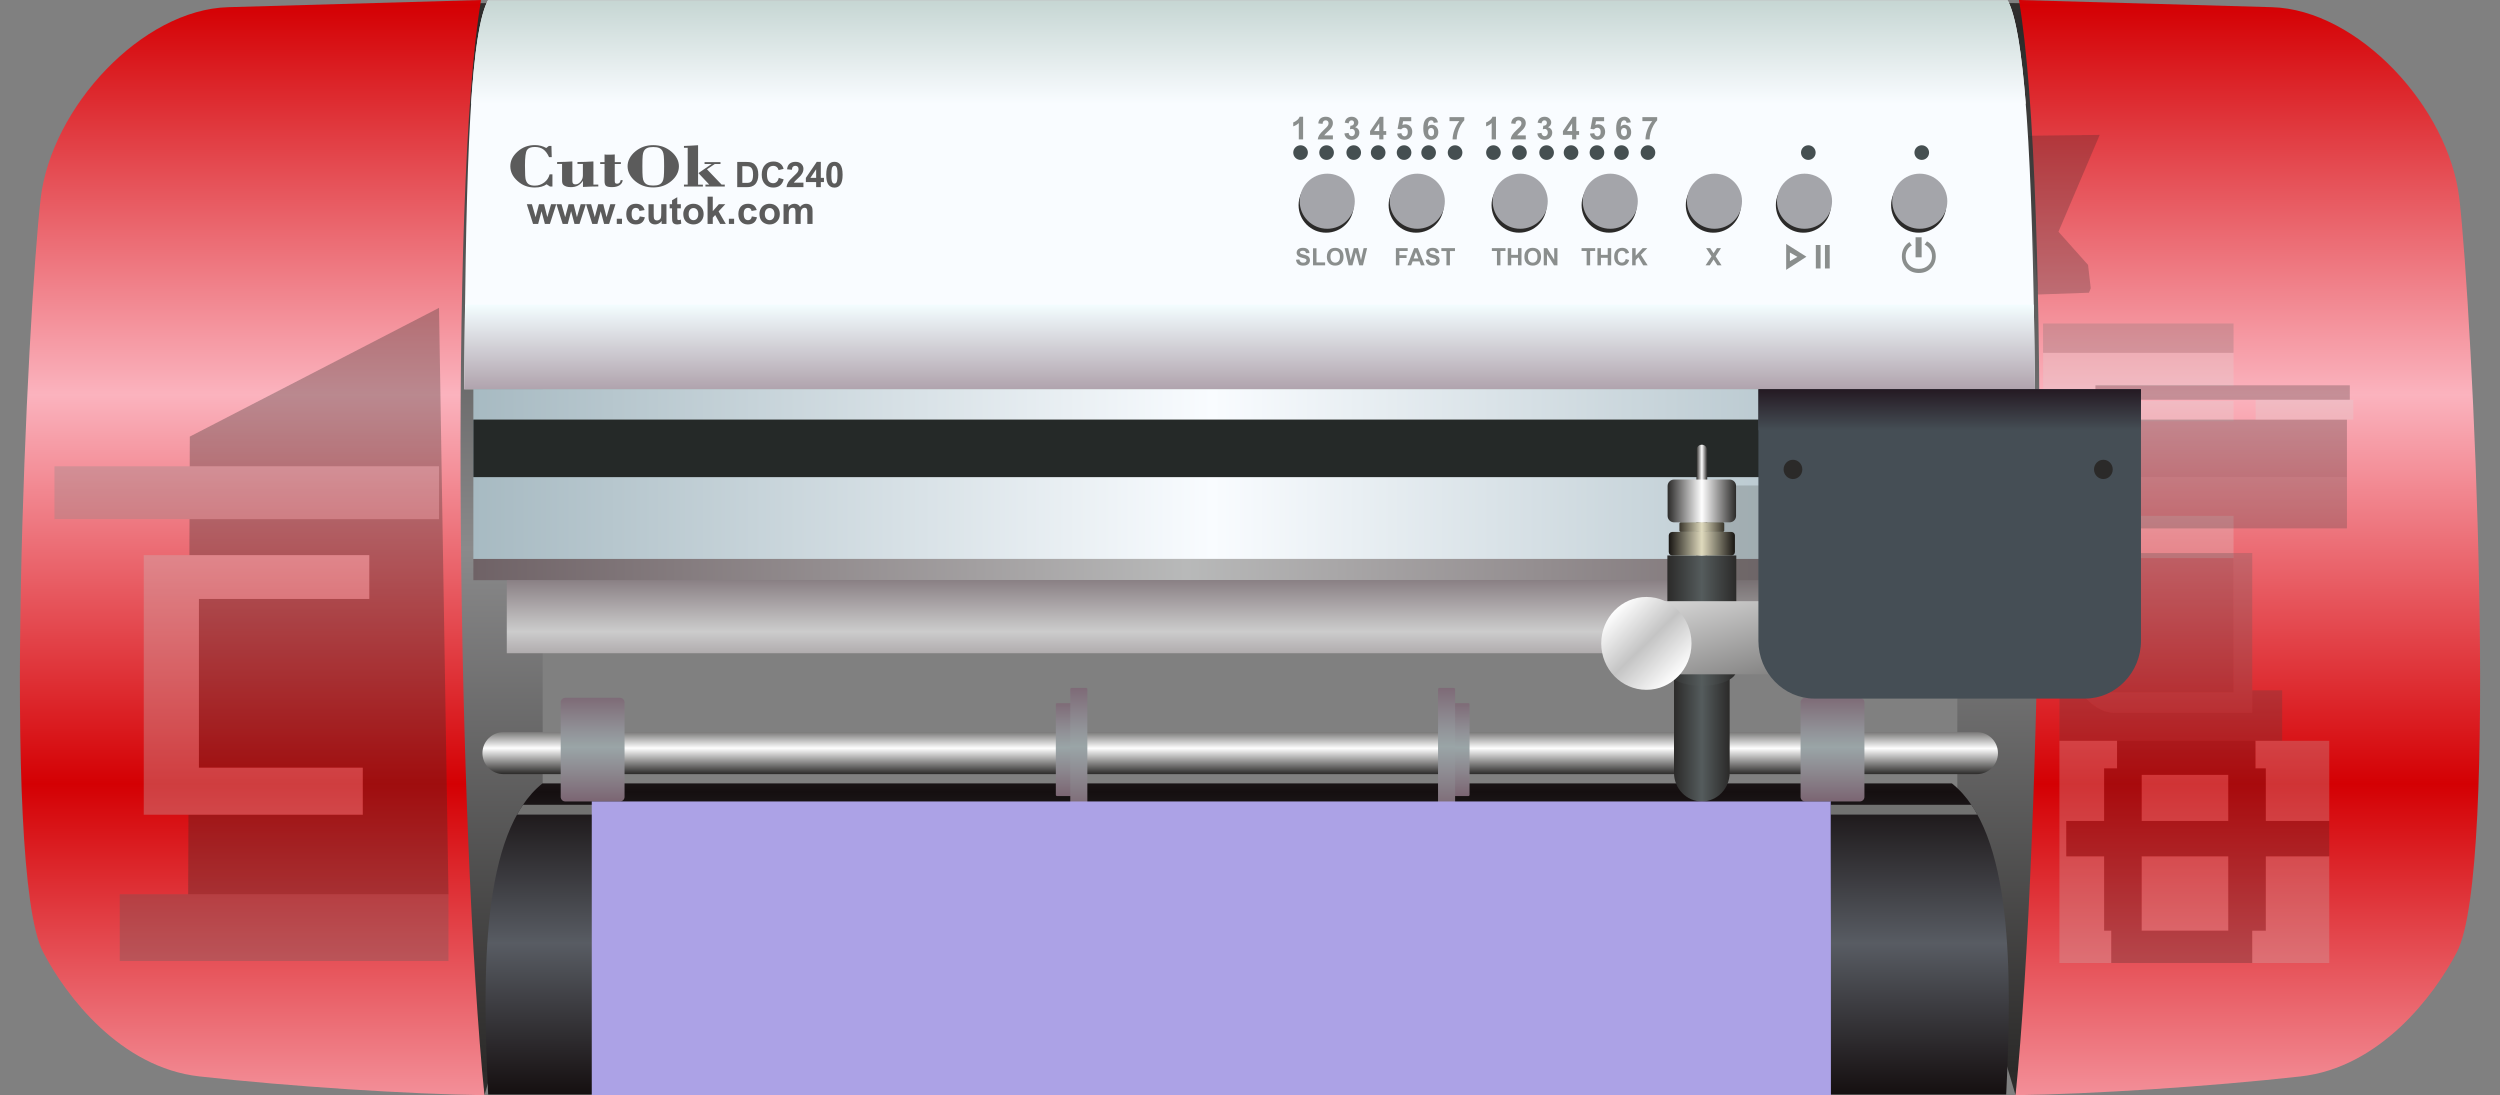 <!-- Creator: plotcalc.com 1000$ --><svg version="1.2" xmlns="http://www.w3.org/2000/svg" viewBox="-329615 -155228 484206 212120" xmlns:xlink="http://www.w3.org/1999/xlink"><rect x="-329615" y="-155228" width="484206" height="212120" fill="#808080" stroke="none"/><defs><linearGradient id="G1" x1="49481" x2="49481" y1="51869" y2="-48948" spreadMethod="reflect" gradientUnits="userSpaceOnUse"><stop offset="0%" stop-color="rgba(43,42,41,1)"/><stop offset="100%" stop-color="rgba(138,138,139,1)"/></linearGradient><linearGradient id="G2" x1="-224505" x2="-224505" y1="51869" y2="-48948" spreadMethod="reflect" gradientUnits="userSpaceOnUse"><stop offset="0%" stop-color="rgba(43,42,41,1)"/><stop offset="100%" stop-color="rgba(138,138,139,1)"/></linearGradient><linearGradient id="G3" x1="-270656" x2="-270656" y1="-78801" y2="-154256" spreadMethod="reflect" gradientUnits="userSpaceOnUse"><stop offset="0%" stop-color="rgba(251,179,190,1)"/><stop offset="100%" stop-color="rgba(212,0,3,1)"/></linearGradient><linearGradient id="G4" x1="95632" x2="95632" y1="-78801" y2="-154256" spreadMethod="reflect" gradientUnits="userSpaceOnUse"><stop offset="0%" stop-color="rgba(251,179,190,1)"/><stop offset="100%" stop-color="rgba(212,0,3,1)"/></linearGradient><linearGradient id="G5" x1="-225619" x2="-225619" y1="-79849" y2="-96213" spreadMethod="reflect" gradientUnits="userSpaceOnUse"><stop offset="0%" stop-color="rgba(176,163,173,1)"/><stop offset="100%" stop-color="rgba(243,253,255,1)"/></linearGradient><linearGradient id="G6" x1="-204378" x2="-204378" y1="-155138" y2="-135132" spreadMethod="reflect" gradientUnits="userSpaceOnUse"><stop offset="0%" stop-color="rgba(198,214,211,1)"/><stop offset="100%" stop-color="rgba(249,252,255,1)"/></linearGradient><linearGradient id="G7" x1="-191721" x2="-191720" y1="56750" y2="27489" spreadMethod="reflect" gradientUnits="userSpaceOnUse"><stop offset="0%" stop-color="rgba(21,15,16,1)"/><stop offset="100%" stop-color="rgba(88,92,99,1)"/></linearGradient><linearGradient id="G8" x1="-237933" x2="-94856" y1="-63409" y2="-63409" spreadMethod="reflect" gradientUnits="userSpaceOnUse"><stop offset="0%" stop-color="rgba(167,186,194,1)"/><stop offset="100%" stop-color="rgba(249,252,255,1)"/></linearGradient><linearGradient id="G9" x1="-94871" x2="-94857" y1="-52886" y2="-56045" spreadMethod="reflect" gradientUnits="userSpaceOnUse"><stop offset="0%" stop-color="rgba(207,210,215,1)"/><stop offset="100%" stop-color="rgba(219,219,219,1)"/></linearGradient><linearGradient id="G10" x1="-237933" x2="-99861" y1="-44912" y2="-44912" spreadMethod="reflect" gradientUnits="userSpaceOnUse"><stop offset="0%" stop-color="rgba(111,98,102,1)"/><stop offset="100%" stop-color="rgba(184,185,185,1)"/></linearGradient><linearGradient id="G11" x1="-727417" x2="-727417" y1="-32893" y2="-47038" spreadMethod="reflect" gradientUnits="userSpaceOnUse"><stop offset="0%" stop-color="rgba(204,204,204,1)"/><stop offset="100%" stop-color="rgba(110,96,102,1)"/></linearGradient><linearGradient id="G12" x1="-190957" x2="-190956" y1="-5293" y2="-10320" spreadMethod="reflect" gradientUnits="userSpaceOnUse"><stop offset="0%" stop-color="rgba(43,42,41,1)"/><stop offset="100%" stop-color="rgba(254,254,254,1)"/></linearGradient><linearGradient id="G13" x1="-213469" x2="-213469" y1="-10519" y2="0" spreadMethod="reflect" gradientUnits="userSpaceOnUse"><stop offset="0%" stop-color="rgba(154,165,167,1)"/><stop offset="100%" stop-color="rgba(123,101,114,1)"/></linearGradient><linearGradient id="G14" x1="26673" x2="26673" y1="-10519" y2="0" spreadMethod="reflect" gradientUnits="userSpaceOnUse"><stop offset="0%" stop-color="rgba(154,165,167,1)"/><stop offset="100%" stop-color="rgba(123,101,114,1)"/></linearGradient><linearGradient id="G15" x1="-123101" x2="-123101" y1="-10469" y2="-1040" spreadMethod="reflect" gradientUnits="userSpaceOnUse"><stop offset="0%" stop-color="rgba(154,165,167,1)"/><stop offset="100%" stop-color="rgba(123,101,114,1)"/></linearGradient><linearGradient id="G16" x1="-120303" x2="-120303" y1="-10611" y2="1907" spreadMethod="reflect" gradientUnits="userSpaceOnUse"><stop offset="0%" stop-color="rgba(154,165,167,1)"/><stop offset="100%" stop-color="rgba(123,101,114,1)"/></linearGradient><linearGradient id="G17" x1="-47007" x2="-47007" y1="-10469" y2="-1040" spreadMethod="reflect" gradientUnits="userSpaceOnUse"><stop offset="0%" stop-color="rgba(154,165,167,1)"/><stop offset="100%" stop-color="rgba(123,101,114,1)"/></linearGradient><linearGradient id="G18" x1="-49805" x2="-49805" y1="-10611" y2="1907" spreadMethod="reflect" gradientUnits="userSpaceOnUse"><stop offset="0%" stop-color="rgba(154,165,167,1)"/><stop offset="100%" stop-color="rgba(123,101,114,1)"/></linearGradient><linearGradient id="G19" x1="-5390" x2="0" y1="-23822" y2="-23822" spreadMethod="reflect" gradientUnits="userSpaceOnUse"><stop offset="0%" stop-color="rgba(43,42,41,1)"/><stop offset="100%" stop-color="rgba(85,92,93,1)"/></linearGradient><linearGradient id="G20" x1="-6675" x2="0" y1="-35025" y2="-35026" spreadMethod="reflect" gradientUnits="userSpaceOnUse"><stop offset="0%" stop-color="rgba(43,42,41,1)"/><stop offset="100%" stop-color="rgba(85,92,93,1)"/></linearGradient><linearGradient id="G21" x1="17933" x2="4706" y1="-3862" y2="-51984" spreadMethod="reflect" gradientUnits="userSpaceOnUse"><stop offset="0%" stop-color="rgba(43,42,41,1)"/><stop offset="100%" stop-color="rgba(254,254,254,1)"/></linearGradient><linearGradient id="G22" x1="41807" x2="41807" y1="-79849" y2="-71905" spreadMethod="reflect" gradientUnits="userSpaceOnUse"><stop offset="0%" stop-color="rgba(36,25,34,1)"/><stop offset="100%" stop-color="rgba(69,78,85,1)"/></linearGradient><linearGradient id="G23" x1="-10742" x2="-4565" y1="-30616" y2="-24260" spreadMethod="reflect" gradientUnits="userSpaceOnUse"><stop offset="0%" stop-color="rgba(196,196,196,1)"/><stop offset="100%" stop-color="rgba(254,254,254,1)"/></linearGradient><linearGradient id="G24" x1="-1045" x2="0" y1="-58371" y2="-58371" spreadMethod="reflect" gradientUnits="userSpaceOnUse"><stop offset="0%" stop-color="rgba(43,42,41,1)"/><stop offset="100%" stop-color="rgba(254,254,254,1)"/></linearGradient><linearGradient id="G25" x1="-6628" x2="0" y1="-58205" y2="-58205" spreadMethod="reflect" gradientUnits="userSpaceOnUse"><stop offset="0%" stop-color="rgba(43,42,41,1)"/><stop offset="100%" stop-color="rgba(254,254,254,1)"/></linearGradient><linearGradient id="G26" x1="-4342" x2="0" y1="-53129" y2="-53129" spreadMethod="reflect" gradientUnits="userSpaceOnUse"><stop offset="0%" stop-color="rgba(56,52,42,1)"/><stop offset="100%" stop-color="rgba(223,218,189,1)"/></linearGradient><linearGradient id="G27" x1="-6408" x2="0" y1="-49921" y2="-49920" spreadMethod="reflect" gradientUnits="userSpaceOnUse"><stop offset="0%" stop-color="rgba(23,21,18,1)"/><stop offset="100%" stop-color="rgba(223,218,189,1)"/></linearGradient><linearGradient id="GS1" x1="0" x2="0" y1="0" y2="25000" gradientUnits="userSpaceOnUse"><stop offset="25%" stop-color="rgba(0,0,0,.2)"/><stop offset="100%" stop-color="rgba(0,0,0,0)"/></linearGradient><linearGradient id="GS2" x1="0" x2="0" y1="300000" y2="100000" gradientUnits="userSpaceOnUse"><stop offset="0%" stop-color="rgba(0,0,0,.1)"/><stop offset="100%" stop-color="rgba(0,0,0,0)"/></linearGradient></defs><path id="theMotionPath" d="M0 0H-190000H0" /><g><path fill="url(#G1)" d="m76609-28106l-15846 84998-11282-38142v-173538l18235 264z"/><path fill="url(#G2)" d="m-251633-28106l15846 84998 11282-38142v-173538l-18235 264z"/><path fill="url(#G3)" d="m-235787 56892c-5058-49716-6939-175435-653-212120l-49005 1393c-16623 472-34232 19322-36300 37103-2495 21460-7870 129911 480 145913 4446 8520 14947 22361 30279 24074 17665 1973 40513 3426 55199 3637"/><path fill="url(#G4)" d="m60763 56892c5058-49716 6939-175435 653-212120l49004 1393c16623 472 34233 19322 36300 37103 2496 21460 7871 129911-480 145913-4445 8520-14946 22361-30279 24074-17664 1973-40512 3426-55198 3637"/><path fill="rgba(43,42,41,0.31)" d="m-242752 17969l-1832-113571-48269 24934-20 5754h48289v10229h-48326l-25 6979h1845h32993v8485h-32993v32678h31737v9113h-31737h-2026l-55 15399z"/><path fill="rgba(137,137,137,0.31)" d="m-319065-64914h74481v10229h-74481z"/><path fill="rgba(197,198,198,0.31)" d="m-259353-6543h-31737v-32678h32993v-8485h-32993h-10683v8485v32678v9113h10683h31737z"/><path fill="rgba(91,91,91,0.31)" d="m-242752 17969h-63665v12929h63665z"/><path fill="rgba(217,218,218,0.26)" d="m66092-86892h36888v6446h-26744v2870h26744v3935h-36888zm36888 31578v8174h-36888v-8174z"/><path fill="rgba(114,114,113,0.26)" d="m66092-86892h36888v-5675h-36888z"/><path fill="rgba(43,42,41,0.26)" d="m65384-73965h41888h17677v11147h-59554z"/><path fill="rgba(67,66,66,0.26)" d="m66092-52886h58857v-9932h-58857z"/><path fill="rgba(217,218,218,0.26)" d="m107272-73965h18907v-3839h-677h-18230z"/><path fill="rgba(67,66,66,0.26)" d="m69262-11753h11162h26800h5181v-9768h-5799v4379h-26353c-2861 0-5206-1723-7107-4379h-3884z"/><path fill="rgba(91,91,91,0.26)" d="m102980-48113h3626v30971h-26353c-10641 0-14161-23817-14161-30971 0 6230 3205 26971 12893 26971h23995z"/><path fill="rgba(197,198,198,0.26)" d="m121520 31290h-14922v-6262h2630v-14397h12292zm-42223 0h-10035v-43043h11162v5347h-2505v10176h-7333v6861h7333v14397h1378zm27927-43043h14296v15523h-12292v-10176h-2004zm-22041 15523h16782v-8923h-16782zm16782 6861h-16782v14397h16782z"/><path fill="rgba(67,66,66,0.26)" d="m66092-48113h36888v26971h-23995c-9688 0-12893-20741-12893-26971"/><path fill="rgba(43,42,41,0.26)" d="m80424-11753h26800v5347h2004v10176h12292v6861h-12292v14397h-2630v6262h-27301v-6262h-1378v-14397h-7333v-6861h7333v-10176h2505zm4759 15523h16782v-8923h-16782zm16782 6861h-16782v14397h16782z"/><path fill="rgba(43,42,41,0.26)" d="m125502-80604h-49266v2800h49266z"/><path fill="rgba(43,42,41,0.26)" d="m62647-128930l2432 30743 9900-348 347-868-521-4516-5732-6426 7990-18759z"/><path fill="rgba(249,252,255,1)" d="m-239726-79849c361-34895 650-67994 4609-75289h294362c3960 7295 4917 40394 5278 75289z"/><path fill="url(#G5)" d="m-239726-79849c57-5532 113-11018 181-16364h303842c97 5346 169 10832 226 16364z"/><path fill="url(#G6)" d="m-238372-135132c647-9845 1649-17048 3255-20006h294362c1606 2958 2718 10161 3496 20006z"/><path fill="rgba(43,42,41,1)" d="m-72768-110158c2947 0 5336-2389 5336-5336 0-2947-2389-5336-5336-5336-2947 0-5336 2389-5336 5336 0 2947 2389 5336 5336 5336"/><path fill="rgba(164,165,170,1)" d="m-72550-110918c2947 0 5336-2389 5336-5336 0-2947-2389-5336-5336-5336-2947 0-5336 2389-5336 5336 0 2947 2389 5336 5336 5336"/><path fill="rgba(43,42,41,1)" d="m-55327-110158c2947 0 5336-2389 5336-5336 0-2947-2389-5336-5336-5336-2946 0-5336 2389-5336 5336 0 2947 2390 5336 5336 5336"/><path fill="rgba(164,165,170,1)" d="m-55109-110918c2947 0 5336-2389 5336-5336 0-2947-2389-5336-5336-5336-2947 0-5336 2389-5336 5336 0 2947 2389 5336 5336 5336"/><path fill="rgba(43,42,41,1)" d="m-35395-110158c2947 0 5336-2389 5336-5336 0-2947-2389-5336-5336-5336-2946 0-5335 2389-5335 5336 0 2947 2389 5336 5335 5336"/><path fill="rgba(164,165,170,1)" d="m-35177-110918c2947 0 5336-2389 5336-5336 0-2947-2389-5336-5336-5336-2947 0-5336 2389-5336 5336 0 2947 2389 5336 5336 5336"/><path fill="rgba(43,42,41,1)" d="m-17953-110158c2947 0 5336-2389 5336-5336 0-2947-2389-5336-5336-5336-2947 0-5336 2389-5336 5336 0 2947 2389 5336 5336 5336"/><path fill="rgba(164,165,170,1)" d="m-17735-110918c2947 0 5336-2389 5336-5336 0-2947-2389-5336-5336-5336-2947 0-5336 2389-5336 5336 0 2947 2389 5336 5336 5336"/><path fill="rgba(43,42,41,1)" d="m2230-110158c2947 0 5336-2389 5336-5336 0-2947-2389-5336-5336-5336-2947 0-5336 2389-5336 5336 0 2947 2389 5336 5336 5336"/><path fill="rgba(164,165,170,1)" d="m2448-110918c2947 0 5336-2389 5336-5336 0-2947-2389-5336-5336-5336-2947 0-5336 2389-5336 5336 0 2947 2389 5336 5336 5336"/><path fill="rgba(43,42,41,1)" d="m19672-110158c2947 0 5336-2389 5336-5336 0-2947-2389-5336-5336-5336-2947 0-5336 2389-5336 5336 0 2947 2389 5336 5336 5336"/><path fill="rgba(164,165,170,1)" d="m19890-110918c2946 0 5335-2389 5335-5336 0-2947-2389-5336-5335-5336-2947 0-5336 2389-5336 5336 0 2947 2389 5336 5336 5336"/><path fill="rgba(43,42,41,1)" d="m41993-110158c2947 0 5336-2389 5336-5336 0-2947-2389-5336-5336-5336-2947 0-5336 2389-5336 5336 0 2947 2389 5336 5336 5336"/><path fill="rgba(164,165,170,1)" d="m42211-110918c2946 0 5335-2389 5335-5336 0-2947-2389-5336-5335-5336-2947 0-5336 2389-5336 5336 0 2947 2389 5336 5336 5336"/><path fill="rgba(138,142,141,1)" d="m-78605-104920l656-65c40 219 118 380 239 483 120 103 282 154 486 154 215 0 378-46 487-137 109-92 164-199 164-321 0-79-23-146-69-201-45-56-126-104-241-144-78-28-256-76-535-146-359-89-611-200-756-331-204-183-305-407-305-671 0-170 48-330 143-478 96-148 234-260 415-338 180-77 397-116 653-116 416 0 730 92 940 277 211 186 321 432 332 741l-674 24c-29-173-90-296-184-371-94-75-235-113-422-113-194 0-346 40-455 121-71 52-107 121-107 208 0 79 34 146 101 202 84 72 289 146 616 224 326 77 567 157 723 239 156 83 279 196 367 339 89 143 133 320 133 530 0 191-53 370-159 536-106 167-256 291-450 372-194 81-435 121-724 121-421 0-744-96-970-291-226-194-360-477-404-848m3297 1079v-3302h675v2739h1669v563zm2683-1645c0-339 51-624 152-855 76-170 179-323 310-458 131-134 275-235 430-300 208-88 448-132 719-132 491 0 884 153 1179 457 294 305 441 730 441 1273 0 538-146 960-438 1264-292 304-684 456-1173 456-495 0-889-151-1182-454-292-302-438-719-438-1251m692-22c0 377 88 663 262 858 175 195 396 293 665 293 269 0 489-97 662-290 172-194 258-484 258-870 0-383-84-668-252-855-168-189-390-282-668-282-278 0-502 95-671 285-170 190-256 477-256 861m3521 1667l-782-3330h693l495 2288 608-2288h801l581 2326 507-2326h677l-803 3330h-720l-656-2490-661 2490z"/><path fill="rgba(138,142,141,1)" d="m-59257-103841v-3330h2288v563h-1613v791h1395v562h-1395v1414zm5584 0h-727l-287-758h-1335l-277 758h-713l1293-3330h712zm-1233-1321l-462-1232-450 1232zm1415 242l655-65c40 219 119 380 239 483 120 103 282 154 486 154 216 0 378-46 488-137 109-92 164-199 164-321 0-79-23-146-69-201-46-56-126-104-241-144-78-28-257-76-536-146-358-89-610-200-755-331-204-183-306-407-306-671 0-170 48-330 144-478 96-148 234-260 414-338 181-77 398-116 654-116 416 0 730 92 940 277 211 186 321 432 332 741l-675 24c-28-173-90-296-183-371-94-75-235-113-423-113-193 0-345 40-455 121-70 52-106 121-106 208 0 79 33 146 100 202 85 72 290 146 616 224 327 77 568 157 723 239 157 83 279 196 368 339 88 143 132 320 132 530 0 191-52 370-159 536-106 167-255 291-449 372-194 81-436 121-725 121-421 0-744-96-969-291-226-194-360-477-404-848m4027 1079v-2767h-986v-563h2641v563h-981v2767z"/><path fill="rgba(138,142,141,1)" d="m-39683-103841v-2767h-986v-563h2642v563h-982v2767zm2092 0v-3330h674v1312h1312v-1312h674v3330h-674v-1456h-1312v1456zm3219-1645c0-339 51-624 152-855 75-170 179-323 310-458 131-134 275-235 430-300 208-88 448-132 719-132 491 0 883 153 1179 457 294 305 442 730 442 1273 0 538-147 960-439 1264-292 304-684 456-1173 456-495 0-890-151-1182-454-292-302-438-719-438-1251m693-22c0 377 87 663 262 858 174 195 395 293 664 293 269 0 489-97 662-290 172-194 258-484 258-870 0-383-84-668-252-855-168-189-390-282-668-282-278 0-502 95-672 285-169 190-254 477-254 861m3063 1667v-3330h653l1370 2232v-2232h623v3330h-673l-1350-2189v2189z"/><path fill="rgba(138,142,141,1)" d="m-22310-103841v-2767h-986v-563h2642v563h-981v2767zm2092 0v-3330h674v1312h1312v-1312h674v3330h-674v-1456h-1312v1456zm5488-1228l651 200c-100 367-266 639-499 817-232 178-527 267-884 267-443 0-806-151-1091-454-285-302-427-715-427-1240 0-554 143-985 429-1292 286-307 662-460 1129-460 408 0 739 121 993 362 152 142 265 347 341 614l-665 159c-40-173-122-309-247-409-125-100-277-149-455-149-248 0-448 88-602 265-154 177-231 464-231 861 0 420 76 720 227 898 152 179 349 268 592 268 179 0 333-56 462-170 128-114 221-293 277-537m1238 1228v-3330h674v1475l1359-1475h903l-1256 1297 1322 2033h-870l-916-1563-542 556v1007z"/><path fill="rgba(138,142,141,1)" d="m724-103841l1149-1736-1042-1594h785l656 992 655-992h787l-1045 1595 1147 1735h-807l-738-1128-739 1128z"/><path fill="rgba(138,142,141,1)" d="m16335-102963c0-1674 0-3348 0-5022l3922 2477zm723-1688l1454-834-1454-825zm5022 1421v-4552h922v4552zm1766 0v-4552h922v4552z"/><path fill="rgba(138,142,141,1)" d="m43147-107851l465-627c544 286 964 681 1256 1181 293 497 440 1065 440 1702 0 937-310 1711-927 2323-618 610-1402 916-2353 916-952 0-1739-306-2356-918-618-614-928-1386-928-2319 0-579 126-1108 380-1584 254-476 616-864 1084-1162l465 653c-374 195-668 480-879 850-211 369-318 784-318 1241 0 703 242 1285 724 1746 482 461 1092 691 1828 691 738 0 1348-230 1828-691 480-461 720-1043 720-1746 0-492-122-928-364-1309-242-382-596-697-1065-947"/><path fill="rgba(138,142,141,1)" d="m41399-105391h1172v-3881h-1172z"/><path fill="rgba(69,79,81,1)" d="m-77719-124256c783 0 1418-635 1418-1418 0-783-635-1417-1418-1417-782 0-1417 634-1417 1417 0 783 635 1418 1417 1418"/><path fill="rgba(69,79,81,1)" d="m-72680-124256c783 0 1418-635 1418-1418 0-783-635-1417-1418-1417-783 0-1417 634-1417 1417 0 783 634 1418 1417 1418"/><path fill="rgba(69,79,81,1)" d="m-67423-124256c783 0 1418-635 1418-1418 0-783-635-1417-1418-1417-783 0-1417 634-1417 1417 0 783 634 1418 1417 1418"/><path fill="rgba(69,79,81,1)" d="m-62689-124256c783 0 1418-635 1418-1418 0-783-635-1417-1418-1417-783 0-1418 634-1418 1417 0 783 635 1418 1418 1418"/><path fill="rgba(69,79,81,1)" d="m-57672-124256c783 0 1418-635 1418-1418 0-783-635-1417-1418-1417-783 0-1418 634-1418 1417 0 783 635 1418 1418 1418"/><path fill="rgba(69,79,81,1)" d="m-52917-124256c783 0 1418-635 1418-1418 0-783-635-1417-1418-1417-783 0-1418 634-1418 1417 0 783 635 1418 1418 1418"/><path fill="rgba(69,79,81,1)" d="m-47791-124256c783 0 1418-635 1418-1418 0-783-635-1417-1418-1417-783 0-1418 634-1418 1417 0 783 635 1418 1418 1418"/><path fill="rgba(69,79,81,1)" d="m-40361-124256c783 0 1418-635 1418-1418 0-783-635-1417-1418-1417-783 0-1418 634-1418 1417 0 783 635 1418 1418 1418"/><path fill="rgba(69,79,81,1)" d="m-35322-124256c783 0 1418-635 1418-1418 0-783-635-1417-1418-1417-783 0-1418 634-1418 1417 0 783 635 1418 1418 1418"/><path fill="rgba(69,79,81,1)" d="m-30065-124256c783 0 1418-635 1418-1418 0-783-635-1417-1418-1417-783 0-1418 634-1418 1417 0 783 635 1418 1418 1418"/><path fill="rgba(69,79,81,1)" d="m-25332-124256c783 0 1418-635 1418-1418 0-783-635-1417-1418-1417-783 0-1418 634-1418 1417 0 783 635 1418 1418 1418"/><path fill="rgba(69,79,81,1)" d="m-20315-124256c783 0 1418-635 1418-1418 0-783-635-1417-1418-1417-783 0-1418 634-1418 1417 0 783 635 1418 1418 1418"/><path fill="rgba(69,79,81,1)" d="m-15559-124256c783 0 1417-635 1417-1418 0-783-634-1417-1417-1417-783 0-1418 634-1418 1417 0 783 635 1418 1418 1418"/><path fill="rgba(69,79,81,1)" d="m-10433-124256c783 0 1418-635 1418-1418 0-783-635-1417-1418-1417-783 0-1418 634-1418 1417 0 783 635 1418 1418 1418"/><path fill="rgba(69,79,81,1)" d="m20625-124256c783 0 1418-635 1418-1418 0-783-635-1417-1418-1417-783 0-1418 634-1418 1417 0 783 635 1418 1418 1418"/><path fill="rgba(69,79,81,1)" d="m42595-124256c783 0 1418-635 1418-1418 0-783-635-1417-1418-1417-783 0-1418 634-1418 1417 0 783 635 1418 1418 1418"/><path fill="rgba(138,142,141,1)" d="m-77227-128231h-834v-3158c-305 287-664 499-1079 636v-762c219-71 455-206 710-406 256-199 431-431 526-696h677zm5770-773v773h-2930c31-294 127-572 285-835 159-263 472-613 940-1048 376-352 607-590 692-715 115-173 173-343 173-513 0-187-50-330-151-431-99-100-237-150-413-150-175 0-313 53-416 159-103 104-162 279-178 524l-835-84c50-461 205-792 467-993 262-200 589-300 982-300 431 0 769 116 1016 349 246 232 368 522 368 868 0 197-35 384-105 563-70 177-182 363-335 558-101 130-284 316-549 559-264 242-432 403-502 483-71 79-128 158-172 233zm2231-383l810-99c25 207 94 366 207 475 113 110 249 165 408 165 172 0 316-66 434-197 117-131 176-308 176-531 0-210-56-378-169-501-113-123-250-185-412-185-107 0-234 22-382 64l92-679c226 6 397-44 516-148 119-104 178-243 178-417 0-147-44-263-131-352-87-87-203-131-348-131-143 0-265 50-366 149-101 100-162 245-185 436l-767-131c53-266 134-478 242-638 108-158 259-283 452-374 193-91 410-136 650-136 410 0 739 131 987 393 204 216 307 460 307 731 0 384-209 691-629 920 250 54 449 173 599 360 150 187 225 412 225 677 0 382-140 709-420 980-279 270-626 405-1042 405-395 0-722-114-981-343-259-227-410-525-451-893m6745 1156v-877h-1779v-728l1886-2775h703v2772h542v731h-542v877zm0-1608v-1490l-998 1490zm3454 488l835-86c24 189 95 339 211 450 118 111 253 165 406 165 175 0 323-71 444-214 121-143 182-358 182-646 0-270-60-472-181-607-119-135-276-202-469-202-241 0-457 105-648 317l-676-98 426-2266h2212v780h-1577l-132 742c186-92 377-139 572-139 371 0 686 135 944 406 259 270 388 622 388 1054 0 361-104 682-313 965-284 386-678 579-1182 579-403 0-732-109-986-325-255-218-406-508-456-875m7903-2174l-810 90c-20-167-71-290-155-369-83-79-191-119-324-119-177 0-326 79-448 238-122 158-198 488-229 990 208-246 466-369 776-369 348 0 648 133 897 399 248 267 372 611 372 1032 0 447-131 806-393 1077-262 270-598 405-1008 405-440 0-802-172-1086-515-283-344-425-905-425-1687 0-801 148-1379 443-1733 296-355 680-531 1152-531 331 0 605 93 823 280 217 186 355 457 415 812m-1895 1826c0 272 63 482 188 631 125 148 267 222 428 222 155 0 284-61 387-182 103-122 155-321 155-597 0-284-56-492-167-625-112-132-250-198-416-198-162 0-297 62-408 190-111 125-167 312-167 559m4143-2065v-774h2864v609c-237 233-476 566-721 1000-244 435-431 897-559 1386-127 490-191 928-188 1312h-805c15-604 138-1220 373-1849 236-627 548-1190 941-1684z"/><path fill="rgba(138,142,141,1)" d="m-39870-128231h-834v-3158c-305 287-664 499-1079 636v-762c219-71 455-206 710-406 256-199 431-431 526-696h677zm5771-773v773h-2931c31-294 127-572 285-835 159-263 472-613 940-1048 376-352 607-590 692-715 115-173 173-343 173-513 0-187-50-330-151-431-99-100-237-150-413-150-175 0-313 53-416 159-103 104-162 279-178 524l-835-84c50-461 206-792 468-993 262-200 588-300 981-300 431 0 769 116 1016 349 246 232 369 522 369 868 0 197-36 384-106 563-70 177-182 363-335 558-101 130-285 316-549 559-264 242-432 403-502 483-71 79-128 158-172 233zm2230-383l810-99c25 207 94 366 207 475 113 110 249 165 408 165 172 0 316-66 434-197 117-131 176-308 176-531 0-210-56-378-169-501-113-123-250-185-412-185-107 0-234 22-382 64l92-679c226 6 397-44 516-148 119-104 178-243 178-417 0-147-44-263-131-352-87-87-203-131-348-131-144 0-265 50-366 149-101 100-162 245-185 436l-767-131c53-266 134-478 242-638 108-158 259-283 452-374 193-91 410-136 650-136 410 0 739 131 987 393 204 216 307 460 307 731 0 384-209 691-629 920 250 54 449 173 599 360 150 187 225 412 225 677 0 382-140 709-420 980-279 270-626 405-1043 405-393 0-721-114-980-343-259-227-410-525-451-893m6745 1156v-877h-1780v-728l1887-2775h703v2772h542v731h-542v877zm0-1608v-1490l-998 1490zm3454 488l835-86c24 189 94 339 211 450 118 111 253 165 406 165 175 0 323-71 444-214 121-143 182-358 182-646 0-270-60-472-181-607-119-135-276-202-469-202-241 0-457 105-648 317l-676-98 426-2266h2212v780h-1577l-132 742c186-92 377-139 572-139 371 0 686 135 944 406 259 270 388 622 388 1054 0 361-104 682-313 965-284 386-678 579-1182 579-403 0-732-109-986-325-255-218-406-508-456-875m7903-2174l-811 90c-19-167-71-290-154-369-83-79-191-119-324-119-176 0-326 79-448 238-122 158-198 488-229 990 208-246 466-369 776-369 348 0 648 133 897 399 248 267 372 611 372 1032 0 447-131 806-393 1077-262 270-598 405-1008 405-440 0-803-172-1086-515-283-344-425-905-425-1687 0-801 148-1379 443-1733 296-355 680-531 1152-531 331 0 605 93 823 280 217 186 355 457 415 812m-1895 1826c0 272 63 482 188 631 125 148 267 222 428 222 155 0 284-61 387-182 103-122 155-321 155-597 0-284-56-492-167-625-112-132-250-198-416-198-162 0-297 62-408 190-111 125-167 312-167 559m4143-2065v-774h2864v609c-237 233-476 566-721 1000-244 435-431 897-559 1386-127 490-191 928-188 1312h-805c14-604 138-1220 373-1849 236-627 548-1190 941-1684z"/><path fill="rgba(91,91,91,1)" d="m-222619-121459v2356h-475l-650-435c-286 207-621 364-1008 469-386 107-817 159-1293 159-660 0-1263-105-1810-312-549-209-1059-528-1529-956-465-417-815-862-1044-1335-232-474-347-981-347-1519 0-531 115-1031 349-1502 234-469 587-914 1057-1335 470-421 985-735 1542-944 559-208 1167-312 1824-312 404 0 786 46 1148 141 360 94 707 235 1037 423l522-407h485l59 2174h-517c-318-698-692-1200-1126-1508-433-308-980-461-1637-461-742 0-1244 199-1510 596-263 397-396 1396-396 2992 0 844 12 1472 37 1889 22 419 64 719 123 904 118 393 317 677 591 850 273 173 660 260 1155 260 679 0 1285-204 1822-613 537-406 887-932 1044-1574zm7937-2501v4482h946v363c-461 0-936 8-1421 24-485 16-1003 40-1549 72v-1192c-288 429-621 741-998 936-374 196-825 292-1347 292-332 0-623-38-871-114-247-77-446-191-594-341-86-94-148-209-185-342-37-135-54-326-54-578v-509v-2610h-960v-362c571-8 1103-22 1593-43 490-22 943-48 1362-78v3808c0 221 49 382 145 485 96 103 251 153 463 153 360 0 690-177 985-530 298-352 446-749 446-1194v-2239h-1049v-368c458 0 936-10 1436-28 500-21 1051-49 1652-87m2155 3783v-3288h-842v-362h842v-1486c96 18 204 30 323 38 118 6 293 10 529 10 212 0 409-4 593-14 183-8 362-20 535-34v1486h1182v362h-1182v3288c0 204 34 343 101 417 66 75 192 113 374 113 182 0 333-62 451-185 118-123 187-292 211-504h399c-29 409-231 737-605 985-377 246-860 368-1453 368-557 0-941-76-1148-227-207-151-310-473-310-967m7329-2845c0 1009 19 1702 61 2082 42 379 113 663 219 846 156 288 375 495 658 620 286 127 670 190 1157 190 490 0 877-63 1163-190 283-125 502-332 657-620 111-199 187-501 232-902 42-401 64-1077 64-2026 0-944-22-1616-64-2017-45-401-121-703-232-902-155-288-374-496-657-620-286-127-673-190-1163-190-487 0-871 63-1157 190-283 124-502 332-658 620-106 183-177 467-219 845-42 381-61 1072-61 2074m-2867 0c0-525 126-1031 375-1514 251-483 613-928 1088-1333 510-421 1052-733 1623-938 574-203 1197-306 1876-306 683 0 1311 103 1882 306 571 205 1113 517 1623 938 480 405 847 850 1098 1335 254 485 379 991 379 1512 0 536-125 1047-379 1535-251 487-618 932-1098 1333-495 416-1032 727-1608 928-577 203-1210 304-1897 304-684 0-1310-101-1884-304-571-201-1110-512-1615-928-475-401-837-846-1088-1335-249-492-375-1001-375-1533m13724 1321l2569-1764h-1384v-362h3086v362h-1096l-1522 1027 2842 2972h606v363h-3744v-363h744zm-2804 2235h723v-7128h-723v-362c389-12 810-30 1263-54 451-25 941-55 1470-91v7635h931v363h-3664z"/><path fill="rgba(91,91,91,1)" d="m-186828-123859h1797c406 0 715 30 927 93 285 84 531 234 734 450 204 214 359 478 466 790 105 311 159 697 159 1153 0 402-50 747-150 1038-122 356-296 643-522 862-170 167-401 297-690 390-217 69-507 103-870 103h-1851zm989 824v3231h732c274 0 471-16 593-47 160-40 292-108 396-203 106-96 191-252 257-470 67-219 100-517 100-894 0-377-33-666-100-868-66-202-159-359-278-473-119-112-270-189-454-229-137-31-406-47-806-47zm7054 2256l954 293c-146 538-390 936-731 1197-341 261-772 391-1296 391-649 0-1181-221-1599-664-417-443-626-1049-626-1818 0-812 210-1443 629-1893 419-450 971-675 1655-675 597 0 1083 177 1455 531 223 209 388 508 500 900l-975 232c-58-252-178-452-361-598-184-147-407-220-668-220-362 0-656 130-881 390-226 259-339 679-339 1261 0 615 112 1055 333 1316 223 262 511 393 867 393 262 0 488-83 677-250 188-167 324-428 406-786m4780 934v865h-3278c35-329 142-640 319-934 177-295 528-685 1051-1173 421-393 680-659 774-799 130-193 193-384 193-574 0-209-56-369-168-482-111-112-266-167-462-167-195 0-350 59-466 177-114 117-180 312-198 586l-934-93c55-516 229-887 522-1111 293-224 659-336 1099-336 481 0 860 130 1136 390 275 260 412 584 412 971 0 221-40 430-118 630-79 198-204 406-375 624-113 145-318 354-614 625-296 272-483 452-562 541-79 89-143 176-192 260zm2461 865v-981h-1990v-814l2111-3105h786v3101h606v818h-606v981zm0-1799v-1666l-1115 1666zm3542-3107c472 0 841 169 1108 507 317 400 476 1065 476 1991 0 926-160 1592-479 1996-264 334-633 501-1105 501-475 0-858-183-1149-549-290-365-436-1019-436-1957 0-921 160-1585 480-1989 264-334 632-500 1105-500m0 777c-112 0-211 36-298 108-87 73-155 202-203 389-63 242-96 651-96 1224 0 575 29 969 86 1184 56 215 128 358 214 429 87 72 185 107 297 107 111 0 211-36 298-109 87-72 154-201 203-388 62-240 95-648 95-1223 0-573-28-967-85-1182-57-215-129-359-215-431-86-72-185-108-296-108"/><path fill="rgba(91,91,91,1)" d="m-226370-111854l-1209-3826h983l717 2508 659-2508h976l635 2508 732-2508h997l-1228 3826h-971l-658-2461-648 2461zm5735 0l-1209-3826h983l716 2508 660-2508h976l635 2508 731-2508h998l-1229 3826h-971l-657-2461-649 2461zm5735 0l-1209-3826h983l716 2508 660-2508h976l635 2508 731-2508h998l-1229 3826h-971l-657-2461-649 2461zm4745 0v-1010h1010v1010zm5388-2691l-995 177c-33-198-109-347-228-447-120-100-273-150-462-150-252 0-454 87-604 261-150 175-225 466-225 875 0 455 77 776 229 964 152 188 356 281 612 281 191 0 349-55 470-165 123-109 209-297 260-565l995 170c-103 457-301 802-593 1036-293 233-685 350-1178 350-557 0-1003-177-1335-530-333-354-499-843-499-1468 0-633 167-1124 500-1477 333-353 784-528 1353-528 464 0 834 100 1109 301 274 200 471 505 591 915m3297 2691v-573c-140 204-323 367-550 488-228 121-467 181-719 181-258 0-489-57-693-170-205-113-353-273-444-476-92-206-137-488-137-850v-2426h1010v1762c0 539 18 868 56 990 37 122 105 219 204 289 99 71 224 107 376 107 173 0 328-48 466-143 138-94 231-212 281-354 51-141 77-485 77-1034v-1617h1009v3826zm3722-3826v803h-693v1550c0 314 6 497 20 549 13 52 43 95 91 129 46 33 103 50 170 50 95 0 230-32 408-97l85 787c-234 101-500 151-797 151-182 0-346-31-492-92-146-62-253-142-320-239-69-98-116-230-143-397-21-117-32-356-32-716v-1675h-464v-803h464v-760l1010-597v1357zm472 1866c0-337 82-662 248-977 166-315 401-555 704-721 304-166 642-249 1016-249 579 0 1052 188 1422 563 370 378 554 852 554 1427 0 580-186 1061-559 1442-373 380-843 571-1409 571-350 0-685-80-1003-238-317-159-559-391-725-699-166-305-248-679-248-1119m1039 54c0 380 90 671 270 873 180 202 401 303 666 303 263 0 484-101 662-303 178-202 268-496 268-880 0-375-90-664-268-865-178-203-399-304-662-304-265 0-486 101-666 304-180 201-270 493-270 872m3664 1906v-5279h1009v2801l1184-1348h1246l-1305 1398 1401 2428h-1092l-965-1726-469 501v1225zm4129 0v-1010h1010v1010zm5389-2691l-996 177c-33-198-109-347-228-447-120-100-273-150-462-150-252 0-454 87-604 261-150 175-225 466-225 875 0 455 77 776 229 964 152 188 356 281 612 281 192 0 349-55 471-165 122-109 209-297 259-565l995 170c-103 457-301 802-593 1036-293 233-685 350-1177 350-558 0-1004-177-1336-530-333-354-499-843-499-1468 0-633 167-1124 500-1477 333-353 784-528 1353-528 464 0 834 100 1109 301 274 200 471 505 592 915m532 731c0-337 82-662 248-977 166-315 400-555 704-721 303-166 641-249 1016-249 579 0 1052 188 1422 563 370 378 554 852 554 1427 0 580-187 1061-559 1442-374 380-843 571-1410 571-350 0-684-80-1002-238-317-159-559-391-725-699-166-305-248-679-248-1119m1039 54c0 380 90 671 269 873 181 202 402 303 666 303 263 0 484-101 662-303 179-202 268-496 268-880 0-375-89-664-268-865-178-203-399-304-662-304-264 0-485 101-666 304-179 201-269 493-269 872m3626-1920h929v522c333-402 730-603 1191-603 244 0 457 50 636 151 181 100 328 253 443 457 168-204 350-357 544-457 194-101 402-151 623-151 280 0 517 56 713 170 194 115 339 282 435 503 70 162 104 426 104 791v2443h-1010v-2183c0-380-34-625-104-734-94-144-239-216-433-216-141 0-275 43-401 129-124 87-215 214-270 379-55 168-82 430-82 790v1835h-1010v-2094c0-371-19-612-54-719-36-108-91-189-167-242-75-53-179-78-307-78-157 0-297 41-421 125-125 85-214 205-268 364-54 158-81 421-81 787v1857h-1010z"/><path fill="url(#G7)" d="m-235064 56750c-1160-23497-1318-50817 10517-60249h272977c11836 9432 11677 36752 10517 60249z"/><path fill="rgba(114,114,113,1)" d="m-229479 2546c366-662 753-1295 1162-1897h280517c409 602 796 1235 1162 1897z"/><path fill="url(#G8)" d="m-237933-46968h301028v-32881h-301028z"/><path fill="rgba(37,41,40,1)" d="m65395-73965h-303328v11147h303328z"/><path fill="url(#G9)" d="m-237933-57591h301028v4705h-301028z"/><path fill="url(#G10)" d="m-237933-46968h301028v4112h-301028z"/><path fill="url(#G11)" d="m-231459-28711h282662v-14145h-282662z"/><path fill="url(#G12)" d="m53285-5293h-285392c-2238 0-4069-1831-4069-4069 0-2238 1831-4069 4069-4069h285392c2238 0 4069 1831 4069 4069 0 2238-1831 4069-4069 4069"/><path fill="url(#G13)" d="m-220133-20075h10599c486 0 884 398 884 883v18309c0 486-398 883-884 883h-10599c-486 0-884-397-884-883v-18309c0-485 398-883 884-883"/><path fill="url(#G14)" d="m20008-20075h10600c486 0 883 398 883 883v18309c0 486-397 883-883 883h-10600c-486 0-883-397-883-883v-18309c0-485 397-883 883-883"/><path fill="url(#G15)" d="m-124882-19035h2833c130 0 236 106 236 236v17523c0 130-106 236-236 236h-2833c-130 0-236-106-236-236v-17523c0-130 106-236 236-236"/><path fill="url(#G16)" d="m-122085-21982h2834c130 0 236 106 236 236v23417c0 130-106 236-236 236h-2834c-130 0-236-106-236-236v-23417c0-130 106-236 236-236"/><path fill="url(#G17)" d="m-45225-19035h-2834c-129 0-236 106-236 236v17523c0 130 107 236 236 236h2834c130 0 236-106 236-236v-17523c0-130-106-236-236-236"/><path fill="url(#G18)" d="m-48023-21982h-2833c-130 0-236 106-236 236v23417c0 130 106 236 236 236h2833c130 0 236-106 236-236v-23417c0-130-106-236-236-236"/></g><g><path fill="rgba(43,42,41,0.19)" d="m0-61200h21096v26915h-21096z"/><path fill="url(#G19)" d="m0 0c2965 0 5390-2496 5390-5546v-42098h-10780v42098c0 3050 2425 5546 5390 5546"/><path fill="url(#G20)" d="m0-22407c3671 0 6675-1322 6675-2938v-22299h-13350v22299c0 1616 3004 2938 6675 2938"/><path fill="url(#G21)" d="m-12954-38791h31323v14166h-31323z"/><path fill="rgba(69,78,85,1)" d="m74190-19923h-52365c-5977 0-10866-5030-10866-11178v-48748h74096v48748c0 6148-4889 11178-10865 11178"/><path fill="url(#G22)" d="m10959-71905v-7944h74096v7944z"/><path fill="rgba(43,42,41,1)" d="m77772-62446c1002 0 1814-836 1814-1866 0-1031-812-1867-1814-1867-1002 0-1814 836-1814 1867 0 1030 812 1866 1814 1866"/><path fill="rgba(43,42,41,1)" d="m17650-62446c1002 0 1814-836 1814-1866 0-1031-812-1867-1814-1867-1002 0-1814 836-1814 1867 0 1030 812 1866 1814 1866"/><path fill="url(#G23)" d="m-10742-21620c4828 0 8743-4028 8743-8996 0-4967-3915-8995-8743-8995-4829 0-8743 4028-8743 8995 0 4968 3914 8996 8743 8996"/><path fill="url(#G24)" d="m-1045-47644v-20378c0-592 470-1075 1045-1075 575 0 1045 483 1045 1075v20378z"/><path fill="url(#G25)" d="m-5385-54060h10770c683 0 1243-559 1243-1243v-5804c0-683-560-1243-1243-1243h-10770c-683 0-1243 560-1243 1243v5804c0 684 560 1243 1243 1243"/><path fill="url(#G26)" d="m-4063-54060h8126c153 0 279 126 279 279v1304c0 154-126 279-279 279h-8126c-153 0-279-125-279-279v-1304c0-153 126-279 279-279"/><path fill="url(#G27)" d="m-5726-52198h11452c375 0 682 307 682 683v3188c0 376-307 683-682 683h-11452c-375 0-682-307-682-683v-3188c0-376 307-683 682-683"/><animateMotion dur="5s" repeatCount="indefinite"><mpath xlink:href="#theMotionPath" /></animateMotion></g><rect fill="rgba(172,162,230,1)" x="-215000" y="0" width="240000" height="300000"/><g transform="translate(-95000 150000) scale(0.5)"><path stroke-width="1000" stroke="rgba(0,0,0,1)" fill="none" d="m275705 4829l-15012 2668c-500-2984-1649-5226-3447-6746-1797-1501-4114-2261-6968-2261-3799 0-6839 1316-9100 3948-2261 2631-3391 7024-3391 13195 0 6858 1149 11695 3447 14530 2298 2836 5374 4244 9229 4244 2892 0 5264-834 7098-2483 1854-1650 3151-4485 3911-8525l15012 2557c-1557 6895-4541 12102-8952 15624-4411 3521-10323 5282-17754 5282-8415 0-15142-2669-20146-7988-5023-5338-7525-12714-7525-22147 0-9545 2521-16958 7543-22277 5023-5319 11825-7969 20406-7969 7005 0 12584 1519 16735 4540 4133 3021 7098 7617 8914 13808m-81156 40587v-79618h15234v79618zm-30043-27577c-1946 648-5041 1427-9285 2335-4225 908-7005 1798-8303 2650-1983 1427-2983 3206-2983 5375 0 2150 797 3984 2390 5541 1594 1557 3614 2335 6079 2335 2743 0 5375-908 7877-2705 1835-1390 3058-3058 3632-5060 390-1297 593-3781 593-7432zm-20460-12343l-13789-2447c1557-5634 4244-9804 8044-12509 3799-2706 9451-4059 16939-4059 6802 0 11880 797 15216 2409 3317 1612 5671 3651 7024 6134 1353 2484 2038 7025 2038 13659l-222 17792c0 5060 241 8804 723 11213 481 2409 1390 4985 2724 7728h-15123c-389-1001-890-2483-1464-4448-241-908-426-1501-538-1779-2594 2557-5374 4466-8339 5745-2966 1279-6116 1928-9471 1928-5912 0-10582-1613-13992-4837-3411-3207-5116-7284-5116-12214 0-3243 779-6153 2336-8710 1556-2539 3725-4504 6542-5857 2798-1353 6839-2539 12120-3558 7117-1335 12066-2595 14808-3744v-1538c0-2966-722-5078-2168-6357-1464-1260-4207-1890-8229-1890-2724 0-4837 537-6357 1631-1538 1074-2761 2983-3706 5708m-40606 10564l15568 4781c-2391 8766-6376 15271-11936 19534-5560 4244-12602 6376-21146 6376-10582 0-19275-3615-26095-10842-6802-7228-10212-17107-10212-29654 0-13251 3429-23555 10268-30894 6838-7339 15846-11009 27003-11009 9748 0 17662 2891 23740 8655 3633 3410 6339 8303 8155 14697l-15901 3781c-945-4115-2910-7377-5894-9767-3002-2391-6635-3577-10897-3577-5912 0-10713 2112-14382 6357-3688 4225-5523 11082-5523 20571 0 10045 1816 17218 5430 21480 3633 4282 8340 6413 14141 6413 4281 0 7969-1353 11046-4078 3076-2724 5300-6986 6635-12824m-61716-28356v12121h-10453v23370c0 4744 93 7506 297 8284 204 779 649 1427 1372 1946 704 501 1556 760 2576 760 1427 0 3465-482 6153-1464l1278 11861c-3539 1520-7543 2280-12028 2280-2742 0-5207-464-7413-1390-2205-927-3818-2132-4837-3596-1038-1482-1742-3465-2150-5986-315-1779-482-5375-482-10805v-25260h-7005v-12121h7005v-11454l15234-9007v20461zm-82157 28967c0 5727 1353 10119 4059 13159 2724 3058 6060 4577 10045 4577 3966 0 7302-1519 9989-4577 2687-3040 4040-7469 4040-13270 0-5653-1353-10008-4040-13047-2687-3058-6023-4578-9989-4578-3985 0-7321 1520-10045 4578-2706 3039-4059 7431-4059 13158m-15679-815c0-5078 1241-9990 3743-14734 2502-4763 6042-8377 10620-10879 4578-2502 9674-3762 15327-3762 8729 0 15864 2835 21443 8506 5578 5690 8358 12844 8358 21517 0 8748-2817 15994-8432 21740-5635 5745-12714 8618-21258 8618-5282 0-10323-1205-15123-3596-4782-2390-8433-5893-10935-10527-2502-4614-3743-10248-3743-16883m-27337 29560v-79618h15234v79618zm-57934-66163v22684h8766c6320 0 10527-426 12658-1260 2131-834 3799-2131 5004-3929 1204-1779 1816-3836 1816-6208 0-2910-852-5301-2539-7191-1705-1891-3836-3077-6449-3559-1909-352-5746-537-11528-537zm-16124 66163v-79618h25779c9767 0 16124 389 19090 1186 4559 1204 8377 3799 11453 7802 3077 4003 4615 9174 4615 15513 0 4892-890 8988-2651 12324-1779 3336-4021 5949-6745 7858-2725 1890-5505 3151-8322 3762-3836 760-9378 1149-16643 1149h-10452v30024z"/><path stroke-width="1000" stroke="rgba(0,0,0,1)" fill="none" d="m-276484-24505h26839c94-6279-10508-22332 8796-22357 19416-24 7526 16756 7444 22357h26839v25488c5574 0 18923-10984 18973 8346 51 19957-13994 7894-18973 7894v28193h-24359c0-7971 11052-26866-8118-26866-19171 0-8120 18894-8120 26866h-29321l1805-32787c11049-21 3914 3384 12629 3384 15775 0 15775-23962 0-23962-7114 0-4889 4273-12392 4221z"/></g><rect fill="url(#GS1)" x="-215000" y="0" width="240000" height="25000" /><rect fill="url(#GS2)" x="-215000" y="100000" width="240000" height="200000" /><g transform="translate(0 275000) rotate(-90) scale(3)"><path fill="rgba(254,254,254,0.75)" d="m3321 1015c327 100 614 292 842 581 455 575 547 1428 547 2136 0 711-93 1563-550 2140-355 449-855 658-1423 658-590 0-1094-238-1461-700-142-178-245-388-320-615v455c0 241-16 503-85 734-71 238-204 445-383 617-182 174-401 298-637 383-263 95-553-25-672-279l-164-351c-68-145-71-296-8-442 25-58 58-109 97-153-46-79-73-171-73-269v-712c-82 246-195 476-352 674-355 449-854 658-1423 658-591 0-1094-237-1462-700-439-552-511-1428-511-2106 0-711 94-1558 549-2134 356-450 855-658 1424-658 571 0 1069 213 1426 664 197 249 326 550 409 869 89-175 272-294 481-294h844c211 0 395 122 484 300 83-323 213-628 414-881 267-338 615-540 1013-619-74-33-140-83-196-150-106-128-146-281-115-444 23-124 34-251 34-377 0-126-11-253-34-377-31-163 9-316 115-444 106-127 249-194 415-194h35695v-598c0-181 80-336 228-441 147-104 321-128 491-69l4590 1614c220 77 360 276 360 509 0 233-140 432-360 509l-3550 1248c43 31 81 70 114 115l971 1307 995-1311c106-139 256-214 430-214h843c211 0 392 113 485 303 93 189 71 401-58 568l-1590 2048 1594 2113c127 167 146 378 53 566-94 187-274 299-484 299h-892c-176 0-328-76-433-217l-1002-1341-1021 1344c-106 139-256 214-430 214h-843c-211 0-392-113-485-303-93-190-71-402 58-569l1619-2083-1567-2077c-126-167-145-378-52-566 7-14 15-28 23-42-57-86-87-187-87-298v-598zm-2484 3713c-43-256-63-518-70-763-95 81-217 130-351 130h-844c-132 0-253-47-347-126-8 248-29 507-76 760 100-124 252-204 423-204h844c170 0 322 80 421 203m-1509-47794c-3 5-6 10-10 15l-1878 2541v1954c0 298-243 540-540 540h-782c-298 0-541-242-541-540v-1889l-1882-2612c-121-168-137-376-42-561 94-185 273-294 480-294h864c179 0 334 79 439 226l1080 1513 1100-1516c105-145 258-223 437-223h831c209 0 388 110 482 297 42 83 62 172 59 260l63-187c75-224 276-368 512-368 236 0 437 144 512 368l1613 4813c57 170 31 342-74 487-104 146-259 225-438 225h-598v35471c0 166-67 309-194 415-128 106-281 146-444 115-124-23-251-34-377-34-126 0-253 11-377 34-163 31-316-9-444-115-127-106-194-249-194-415v-35471h-598c-179 0-334-79-438-225-105-145-131-317-74-487zm672 44416c-745 0-1350-605-1350-1350 0-745 605-1350 1350-1350 745 0 1350 605 1350 1350 0 745-605 1350-1350 1350"/><path fill="rgba(227,30,36,0.80)" d="m43353 7011h-892l-1432-1915-1454 1915h-843l1872-2411-1816-2406h893l1399 1885 1430-1885h843l-1843 2374z"/><path fill="rgba(0,122,70,0.80)" d="m475-2546v-36011h1138l-1613-4813-1613 4813h1138v36011c154-29 313-44 475-44 162 0 321 15 475 44"/><path fill="rgba(227,30,36,0.80)" d="m2546 475h36235v1138l4589-1613-4589-1613v1138h-36235c29 154 44 313 44 475 0 162-15 321-44 475"/><path fill="rgba(43,42,41,0.80)" d="m0 810c447 0 810-363 810-810 0-447-363-810-810-810-447 0-810 363-810 810 0 447 363 810 810 810"/><path fill="rgba(0,122,70,0.80)" d="m-1116-43372l-1984 2684v2132h-782v-2064l-1985-2752h864l1516 2123 1540-2123z"/><path fill="rgba(43,42,41,0.80)" d="m-2744 1472c427 0 761 153 1002 459 287 361 431 962 431 1801 0 837-145 1439-434 1805-239 302-572 453-999 453-430 0-776-165-1039-496-263-331-394-922-394-1770 0-834 144-1434 433-1799 239-302 572-453 1000-453m0 702c-101 0-191 33-269 99-79 65-141 182-184 351-58 219-87 589-87 1108 0 520 26 876 77 1070 52 195 116 324 195 389 78 64 167 96 268 96 101 0 191-33 270-98 78-65 140-182 183-352 57-217 86-585 86-1105 0-519-26-875-77-1070-51-194-116-324-194-389-78-66-167-99-268-99m2316 1381v-844h844v844zm0 1510h844v605c0 245-20 439-63 580-42 142-122 269-239 381-117 113-266 200-446 265l-164-351c169-57 289-135 361-234 71-101 109-235 113-401h-406zm3165-3593c427 0 761 153 1003 459 286 361 430 962 430 1801 0 837-145 1439-434 1805-239 302-572 453-999 453-429 0-776-165-1039-496-263-331-394-922-394-1770 0-834 145-1434 433-1799 240-302 572-453 1000-453m0 702c-101 0-191 33-269 99-79 65-141 182-184 351-58 219-87 589-87 1108 0 520 26 876 78 1070 51 195 116 324 194 389 78 64 167 96 268 96 101 0 191-33 270-98 78-65 140-182 183-352 58-217 86-585 86-1105 0-519-25-875-77-1070-51-194-116-324-194-389-78-66-167-99-268-99"/></g></svg>